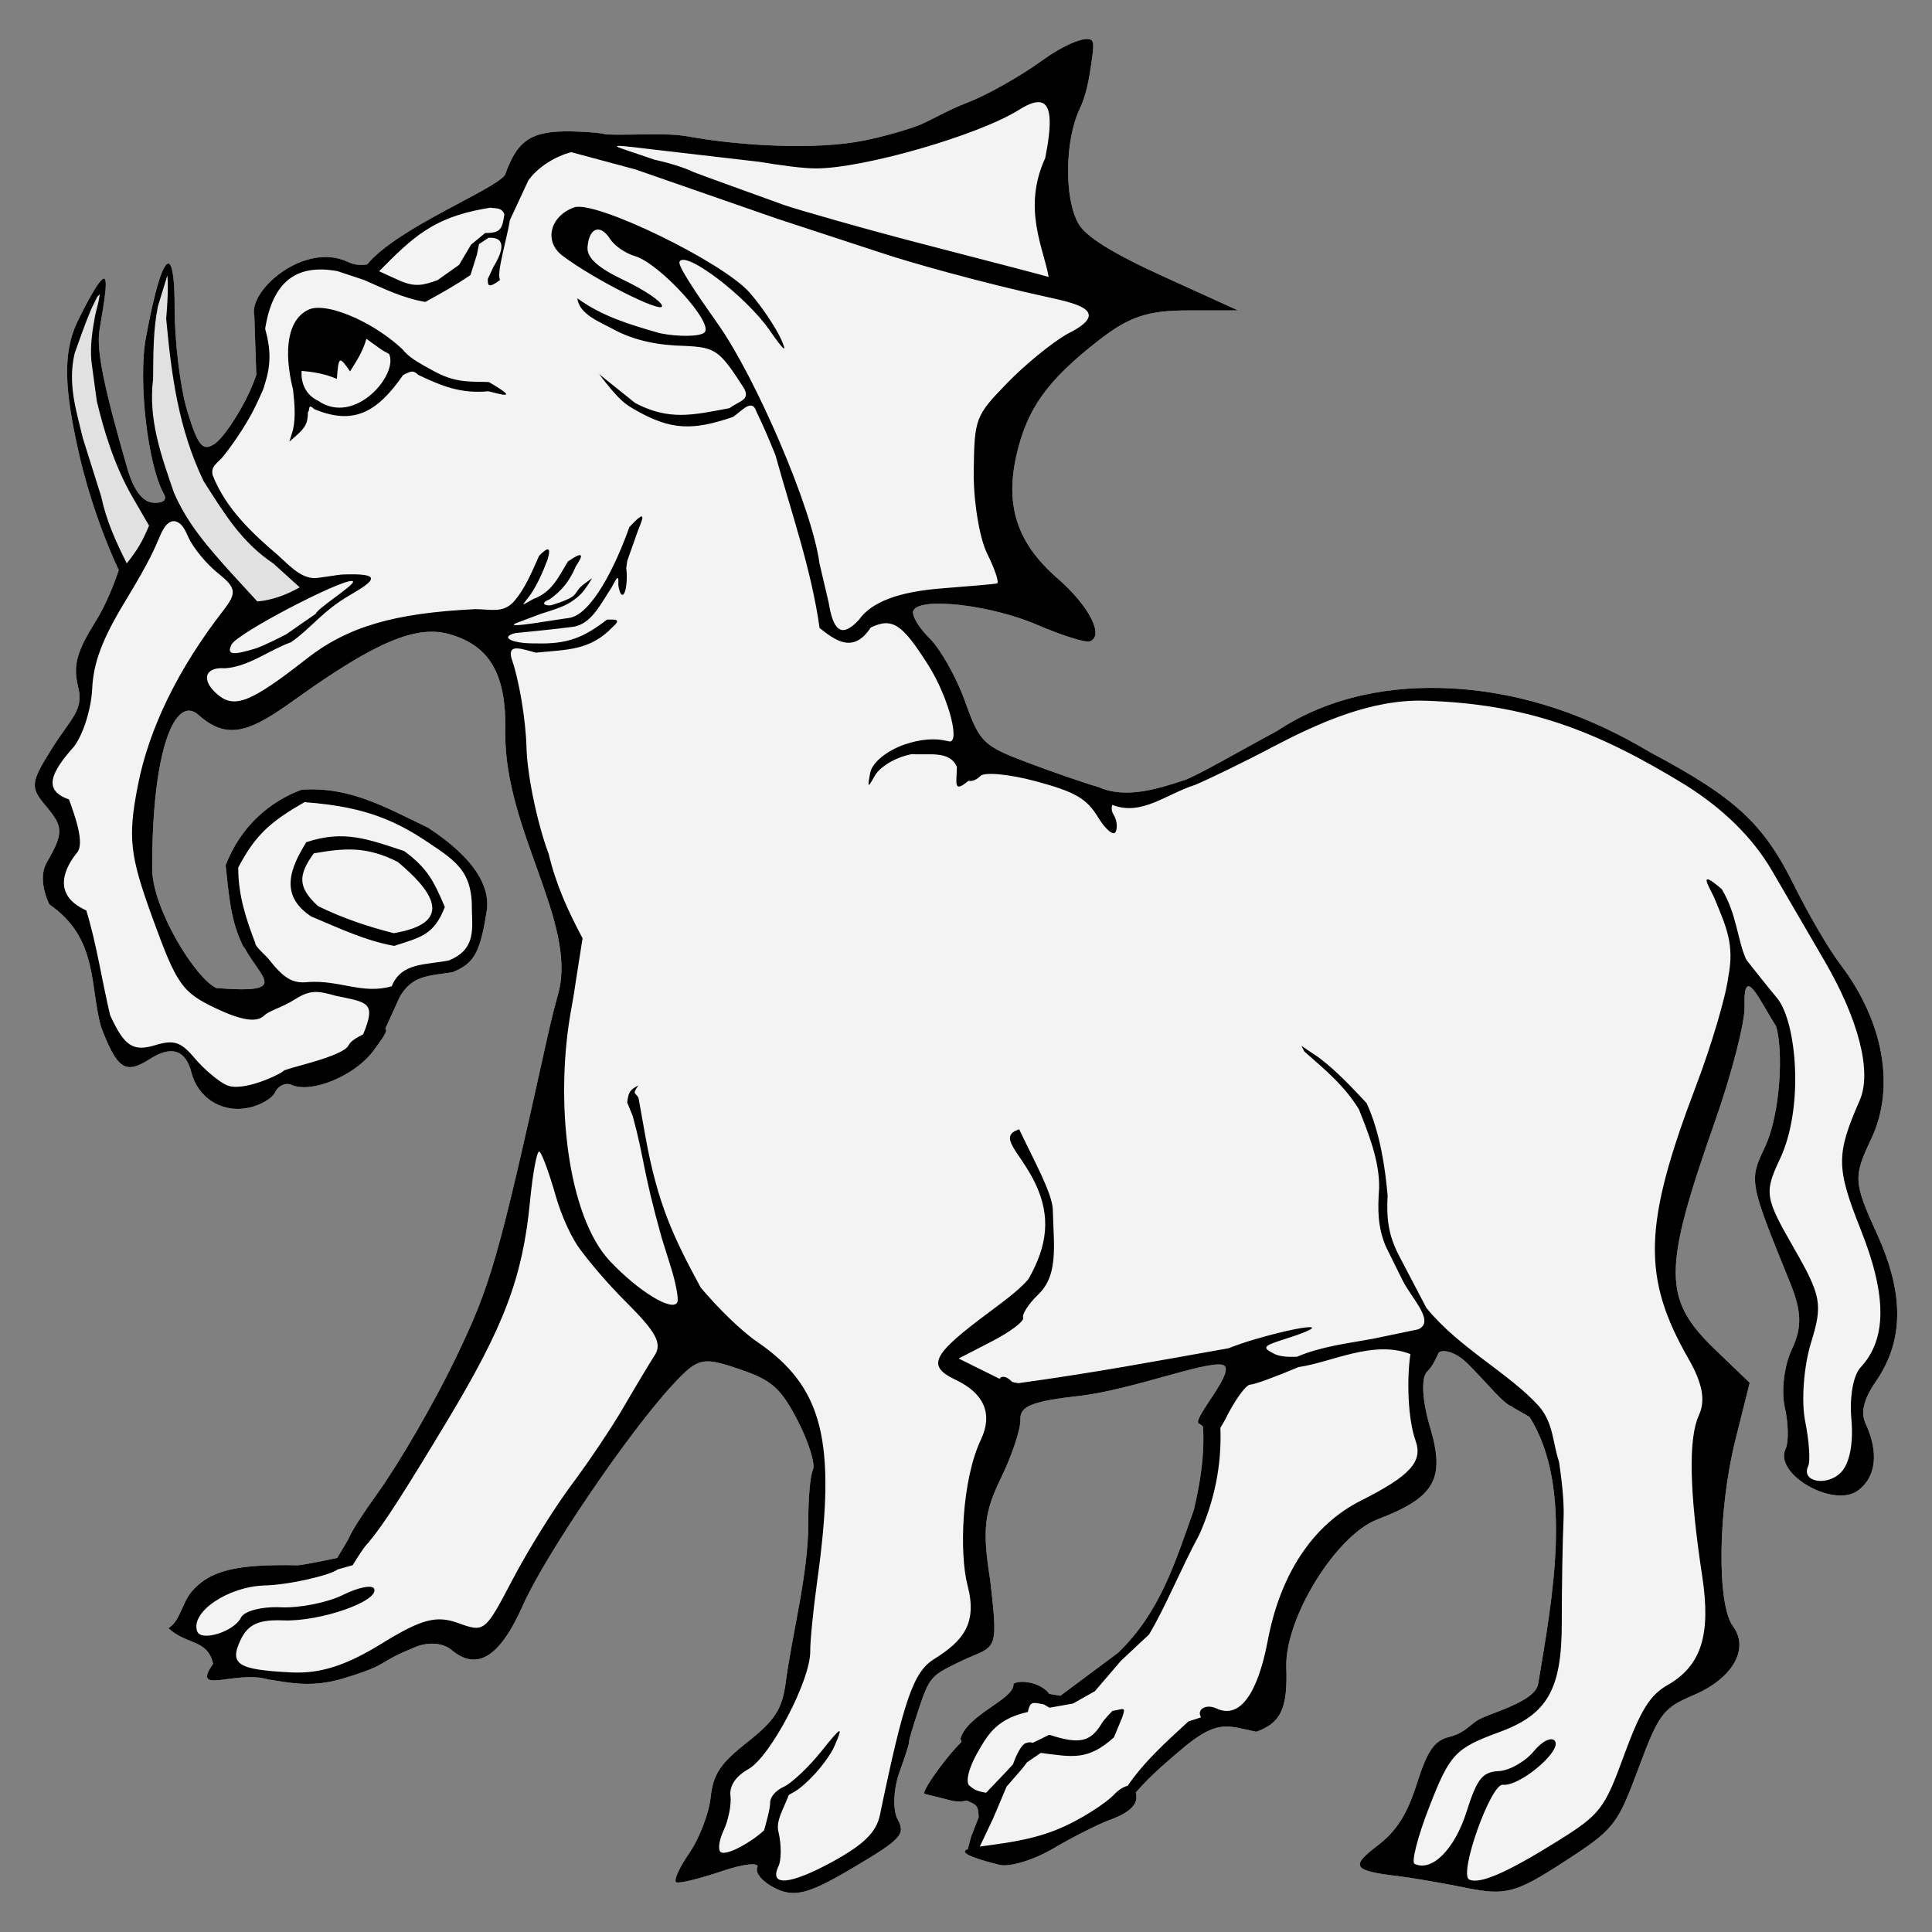 <?xml version="1.0" encoding="UTF-8" standalone="no"?>
<!DOCTYPE svg PUBLIC "-//W3C//DTD SVG 1.1//EN" "http://www.w3.org/Graphics/SVG/1.1/DTD/svg11.dtd">
<svg xmlns:dc="http://purl.org/dc/elements/1.1/" version="1.1" xmlns:xl="http://www.w3.org/1999/xlink" xmlns="http://www.w3.org/2000/svg" viewBox="40.5 67.5 283.5 283.5" width="283.5" height="283.5">
  <rect x="40.5" y="67.5" width="283.5" height="283.5" fill="#808080" stroke="none"/>
  <defs>
    <clipPath id="artboard_clip_path">
      <path d="M 40.5 67.5 L 324 67.5 L 324 340.261 L 307.892 351 L 40.5 351 Z"/>
    </clipPath>
  </defs>
  <g id="Elephant_Passant_(3)" stroke="none" stroke-opacity="1" stroke-dasharray="none" fill="none" fill-opacity="1">
    <title>Elephant Passant (3)</title>
    <g id="Elephant_Passant_(3)_Art" clip-path="url(#artboard_clip_path)">
      <title>Art</title>
      <g id="Group_113">
        <g id="Graphic_117">
          <title>path986</title>
          <path d="M 200.445 73.277 C 201.061 73.474 201.025 74.198 200.664 76.663 C 200.304 79.129 199.908 81.426 198.934 83.477 C 196.736 88.111 196.646 96.617 198.755 100.329 C 199.839 102.237 203.811 104.7 211.257 108.087 L 222.17 113.05 L 214.763 113.052 C 208.924 113.054 206.175 113.976 201.766 117.406 C 194.179 123.307 191.191 127.477 189.644 134.33 C 187.963 141.775 189.785 147.235 195.648 152.336 C 200.317 156.399 202.595 160.835 200.413 161.613 C 199.783 161.837 196.315 160.748 192.706 159.192 C 185.902 156.256 175.491 155.058 174.523 157.098 C 174.218 157.741 175.29 159.571 176.906 161.164 C 178.521 162.757 180.865 166.928 182.113 170.43 C 184.254 176.435 184.774 176.944 191.216 179.376 C 194.974 180.794 199.715 182.433 201.754 183.013 C 205.778 184.815 210.777 183.13 214.278 181.982 C 216.09 181.387 222.374 177.724 227.88 174.769 C 235.783 169.525 245.03 168.079 253.306 168.508 C 264.507 169.087 274.228 172.851 282.651 177.893 C 295.227 184.577 299.286 188.351 303.804 197.496 C 305.856 201.65 308.881 206.819 310.527 208.981 C 316.928 217.392 318.647 227.106 315.07 234.643 C 312.432 240.204 312.482 240.992 315.928 248.561 C 319.943 257.38 319.886 264.238 315.747 270.238 C 313.982 272.795 313.501 274.77 314.248 276.378 C 316.218 280.616 315.809 284.246 313.144 286.216 C 309.565 288.86 300.763 283.802 302.516 280.107 C 302.988 279.112 302.937 276.371 302.401 274.015 C 301.856 271.616 302.309 267.875 303.431 265.51 C 304.947 262.314 304.887 259.939 303.182 255.74 C 297.156 240.902 297.132 240.775 299.463 235.862 C 301.78 230.98 302.212 221.631 301.112 218.06 C 298.805 214.514 296.299 208.633 296.495 215.157 C 296.573 217.444 294.618 225.055 292.149 232.068 C 284.461 253.91 284.467 258.13 292.195 265.554 L 297.25 270.409 L 295.149 278.803 C 292.585 289.046 292.405 302.894 294.793 306.126 C 297.246 309.446 294.762 313.791 289.017 316.239 C 284.514 318.156 283.933 318.929 280.915 327.022 C 277.795 335.389 277.353 335.94 269.878 340.782 C 262.931 345.281 261.399 345.687 255.681 344.528 C 252.155 343.814 247.67 343.039 245.713 342.807 C 239.01 342.014 238.595 341.398 242.678 338.291 C 245.407 336.214 246.995 333.709 248.404 329.254 C 249.914 324.479 250.961 322.935 253.056 322.401 C 255.118 321.875 255.62 321.157 257.116 320.056 C 258.611 318.954 265.756 317.357 266.212 314.588 C 268.25 302.214 271.465 285.77 264.942 275.418 L 262.515 274.026 L 262.366 273.876 C 261.199 273.604 258.913 270.653 255.89 267.628 C 253.789 265.525 251.827 265.532 251.571 266.072 C 251.315 266.612 250.798 267.923 249.931 268.748 C 249.001 269.635 249.176 272.997 250.356 276.96 C 252.607 284.521 251.054 287.235 242.634 290.451 C 236.53 292.781 229.006 304.995 229.252 312.172 C 229.458 318.187 228.458 320.329 224.853 321.615 C 220.71 320.785 219.373 319.809 214.618 323.568 C 212.007 325.786 209.389 327.944 207.157 330.54 C 207.647 332.081 206.488 333.404 203.43 334.522 C 201.68 335.161 197.909 337.064 195.048 338.751 C 192.186 340.439 188.631 341.516 187.149 341.144 C 182.71 340.032 181.275 339.288 182.511 338.844 L 182.982 337.065 L 184.107 334.174 C 184.072 332.473 183.828 332.342 182.369 331.72 C 181.692 331.871 180.902 331.923 179.979 331.684 C 178.322 331.256 176.619 330.832 176.193 330.742 C 175.767 330.652 177.175 328.37 179.32 325.668 C 180.176 324.589 180.91 323.788 181.58 323.112 L 181.442 322.606 C 182.518 318.999 189.419 316.835 189.219 314.585 C 189.956 314.108 191.633 314.227 192.943 314.848 C 193.628 315.173 194.162 315.616 194.482 316.063 L 196.101 316.332 L 204.586 310.014 C 210.752 304.027 212.883 296.917 215.687 289.054 C 216.647 284.954 217.274 281.003 217.033 276.833 C 216.848 276.648 216.642 276.497 216.422 276.394 C 215.272 275.848 222.265 268.347 219.877 267.771 C 217.488 267.195 206.697 271.357 199.226 272.294 C 192.002 273.092 190.14 273.816 190.228 275.798 C 190.29 277.172 189.006 281.044 187.373 284.402 C 184.909 289.474 184.64 291.981 185.774 299.198 C 187.165 310.945 186.599 308.643 180.683 311.659 C 177.281 313.356 176.863 313.628 175.346 318.182 C 174.46 320.841 173.809 323.053 173.9 323.096 C 173.991 323.138 173.349 325.161 172.473 327.589 C 171.598 330.016 171.481 333.107 172.212 334.456 C 173.413 336.675 172.785 337.357 165.658 341.582 C 159.241 345.386 157.14 345.954 154.356 344.632 C 152.475 343.74 151.248 342.35 151.631 341.543 C 152.013 340.736 149.67 340.977 146.422 342.077 C 143.174 343.178 140.164 343.91 139.732 343.705 C 139.301 343.5 140.155 341.582 141.631 339.443 C 143.107 337.304 144.522 333.639 144.774 331.298 C 145.147 327.841 146.16 326.309 150.155 323.154 C 154.111 320.031 155.206 318.391 155.741 314.779 C 156.781 306.847 159.109 298.671 159.114 290.837 C 159.088 287.454 159.392 284.009 159.785 283.18 C 160.179 282.351 159.177 279.116 157.561 275.99 C 155.056 271.145 153.778 270.021 148.907 268.376 C 143.575 266.575 142.929 266.724 139.299 270.61 C 132.859 277.504 120.49 295.697 117.216 303.09 C 113.862 310.665 110.503 312.76 106.758 309.614 C 105.511 308.566 103.371 308.391 101.464 309.18 C 98.421 310.439 98.39 310.563 97.288 311.176 C 96.185 311.79 95.656 312.356 90.874 313.792 C 86.092 315.229 82.912 314.381 79.817 313.935 C 75.123 312.515 68.469 316.353 71.772 311.65 C 70.963 307.998 67.88 308.918 65.206 306.41 C 66.882 305.483 67.227 302.687 68.602 301.076 C 71.273 297.949 75.079 297.002 84.216 297.189 C 85.495 297.078 89.981 296.114 89.981 296.114 L 91.572 293.441 C 92.126 292.126 93.452 290.05 95.985 286.503 C 99.182 282.027 104.264 273.234 107.283 266.966 C 112.555 256.018 113.562 252.503 120.81 219.756 C 121.451 216.861 121.989 214.85 122.492 213.013 C 125.038 202.702 114.613 189.343 114.645 175.196 C 114.877 166.594 112.498 162.31 106.521 160.577 C 101.833 159.218 96.063 161.33 83.794 170.144 C 77.374 174.757 73.984 176.307 69.628 172.408 C 66.234 169.37 62.79 177.407 62.833 194.988 C 62.848 200.794 69.111 211.003 72.234 212.485 C 83.165 213.345 78.8 211.123 76.36 206.549 L 76.299 206.575 C 74.288 202.742 74.088 198.686 73.609 194.47 C 75.792 188.791 80.068 185.103 84.777 183.373 C 91.895 182.918 97.094 185.973 103.319 188.954 C 110.34 193.565 112.298 197.605 111.966 200.87 C 110.969 207.415 110.054 208.875 106.901 210.167 C 103.223 210.716 100.984 210.657 99.169 213.766 L 97.031 218.464 C 97.445 218.683 96.864 219.577 95.303 221.68 C 92.568 225.364 86.23 228.003 83.265 226.691 C 82.411 226.315 81.334 226.801 80.872 227.775 C 80.41 228.749 78.514 229.802 76.658 230.117 C 72.93 230.749 69.521 228.537 68.587 224.875 C 67.74 221.552 65.655 220.875 62.495 222.898 C 58.896 225.202 57.715 224.43 55.339 218.214 C 53.619 212.141 54.97 205.209 47.75 200.215 C 46.739 198.155 46.418 195.705 47.326 194.123 C 49.846 189.735 49.838 188.864 47.244 185.785 C 44.899 183.002 44.963 182.374 48.13 177.323 C 50.854 172.978 52.797 171.723 51.997 168.443 C 51.179 165.093 51.694 163.229 54.675 158.437 C 56.546 155.429 57.93 151.148 57.93 151.148 C 57.93 151.148 54.087 143.357 51.865 133.069 C 50.128 125.031 49.588 119.501 51.823 114.789 C 52.705 112.932 55.138 108.148 55.804 108.385 C 56.483 108.627 55.383 113.929 55.082 116.056 C 54.664 119.013 55.703 124.14 59.156 136.15 C 60.093 139.407 61.393 141.146 62.983 141.268 C 64.405 141.378 65.055 140.865 64.572 140.017 C 62.182 135.83 60.741 123.365 61.913 117.026 C 63.273 109.672 64.49 105.954 65.262 106.183 C 65.313 106.199 65.361 106.229 65.408 106.282 L 65.41 106.279 C 65.865 106.764 66.13 108.874 66.125 112.689 C 66.12 117.667 66.959 124.49 67.992 127.852 C 69.551 132.923 70.221 133.747 71.915 132.681 C 73.038 131.974 74.648 129.56 75.833 127.493 C 76.784 125.832 77.463 124.38 78.112 122.527 L 77.818 113.849 C 76.891 110.116 85.19 102.914 91.564 105.938 C 92.447 106.357 93.382 106.477 94.376 106.297 C 98.832 100.914 113.036 95.375 114.599 93.179 C 116.539 87.731 118.68 86.495 125.636 86.824 C 127.646 86.919 128.778 87.038 129.515 87.235 C 133.954 87.379 138.081 86.914 141.597 87.544 C 148.804 88.855 160.093 89.588 167.359 88.111 C 170.271 87.519 174.003 86.442 175.557 85.786 C 177.11 85.131 179.693 83.607 182.466 82.551 C 185.24 81.496 190.091 78.769 193.249 76.493 C 196.584 74.087 199.419 72.951 200.445 73.279 Z" fill="#f3f3f3"/>
        </g>
        <g id="Graphic_116">
          <title>path1576</title>
          <path d="M 94.445 116.402 C 94.065 118.549 93.005 120.191 91.87 121.992 C 90.343 119.848 90.182 119.564 89.931 123.099 C 88.239 122.374 86.562 122.074 84.758 121.927 L 83.812 120.073 C 83.812 120.073 84.208 114.446 84.452 114.437 C 84.696 114.427 86.608 113.428 86.608 113.428 L 89.554 113.428 L 92.71 114.181 Z" fill="black"/>
        </g>
        <g id="Graphic_115">
          <title>path5984</title>
          <path d="M 65.049 106.977 L 65.059 107.913 L 65.685 108.364 L 65.929 119.539 L 67.68 128.757 L 71.347 138.49 L 77.404 146.541 L 86.073 153.381 L 77.555 157.645 L 73.946 152.047 L 66.948 143.051 L 63.964 135.39 L 62.352 127.439 L 62.235 117.829 L 63.813 110.573 Z M 55.085 109.714 L 55.144 110.674 L 55.533 112.103 L 54.284 118.279 L 54.727 122.475 L 56.878 131.346 L 59.586 138.835 L 62.293 142.868 L 63.81 143.513 L 59.511 151.774 L 56.971 147.698 L 53.144 135.804 L 51.264 127.702 L 50.696 122.846 L 51.341 117.33 Z" fill="#e1e1e1"/>
        </g>
        <g id="Graphic_114">
          <title>path910</title>
          <path d="M 200.445 73.277 C 201.061 73.474 201.025 74.198 200.664 76.663 C 200.304 79.129 199.908 81.426 198.934 83.477 C 196.736 88.111 196.646 96.617 198.755 100.329 C 199.839 102.237 203.811 104.7 211.257 108.087 L 222.17 113.05 L 214.763 113.052 C 208.924 113.054 206.175 113.976 201.766 117.406 C 194.179 123.307 191.191 127.477 189.644 134.33 C 187.963 141.775 189.785 147.235 195.648 152.336 C 200.317 156.399 202.595 160.835 200.413 161.613 C 199.783 161.837 196.315 160.748 192.706 159.192 C 185.902 156.256 175.491 155.058 174.523 157.098 C 174.218 157.741 175.29 159.571 176.906 161.164 C 178.521 162.757 180.865 166.928 182.113 170.43 C 184.254 176.435 184.774 176.944 191.216 179.376 C 194.974 180.794 199.715 182.433 201.754 183.013 C 205.778 184.815 210.777 183.13 214.278 181.982 C 216.09 181.387 222.374 177.724 227.88 174.769 C 235.783 169.525 245.03 168.079 253.306 168.508 C 264.507 169.087 274.228 172.851 282.651 177.893 C 295.227 184.577 299.286 188.351 303.804 197.496 C 305.856 201.65 308.881 206.819 310.527 208.981 C 316.928 217.392 318.647 227.106 315.07 234.643 C 312.432 240.204 312.482 240.992 315.928 248.561 C 319.943 257.38 319.886 264.238 315.747 270.238 C 313.982 272.795 313.501 274.77 314.248 276.378 C 316.218 280.616 315.809 284.246 313.144 286.216 C 309.565 288.86 300.763 283.802 302.516 280.107 C 302.988 279.112 302.937 276.371 302.401 274.015 C 301.856 271.616 302.309 267.875 303.431 265.51 C 304.947 262.314 304.887 259.939 303.182 255.74 C 297.156 240.902 297.132 240.775 299.463 235.862 C 301.78 230.98 302.212 221.631 301.112 218.06 C 298.805 214.514 296.299 208.633 296.495 215.157 C 296.573 217.444 294.618 225.055 292.149 232.068 C 284.461 253.91 284.467 258.13 292.195 265.554 L 297.25 270.409 L 295.149 278.803 C 292.585 289.046 292.405 302.894 294.793 306.126 C 297.246 309.446 294.762 313.791 289.017 316.239 C 284.514 318.156 283.933 318.929 280.915 327.022 C 277.795 335.389 277.353 335.94 269.878 340.782 C 262.931 345.281 261.399 345.687 255.681 344.528 C 252.155 343.814 247.67 343.039 245.713 342.807 C 239.01 342.014 238.595 341.398 242.678 338.291 C 245.407 336.214 246.995 333.709 248.404 329.254 C 249.914 324.479 250.961 322.935 253.056 322.401 C 255.118 321.875 255.62 321.157 257.116 320.056 C 258.611 318.954 265.756 317.357 266.212 314.588 C 268.25 302.214 271.465 285.77 264.942 275.418 L 262.515 274.026 L 262.366 273.876 C 261.199 273.604 258.913 270.653 255.89 267.628 C 253.789 265.525 251.827 265.532 251.571 266.072 C 251.315 266.612 250.798 267.923 249.931 268.748 C 249.001 269.635 249.176 272.997 250.356 276.96 C 252.607 284.521 251.054 287.235 242.634 290.451 C 236.53 292.781 229.006 304.995 229.252 312.172 C 229.458 318.187 228.458 320.329 224.853 321.615 C 220.71 320.785 219.373 319.809 214.618 323.568 C 212.007 325.786 209.389 327.944 207.157 330.54 C 207.647 332.081 206.488 333.404 203.43 334.522 C 201.68 335.161 197.909 337.064 195.048 338.751 C 192.186 340.439 188.631 341.516 187.149 341.144 C 182.71 340.032 181.275 339.288 182.511 338.844 L 182.982 337.065 L 184.107 334.174 C 184.072 332.473 183.828 332.342 182.369 331.72 C 181.692 331.871 180.902 331.923 179.979 331.684 C 178.322 331.256 176.619 330.832 176.193 330.742 C 175.767 330.652 177.175 328.37 179.32 325.668 C 180.176 324.589 180.91 323.788 181.58 323.112 L 181.442 322.606 C 182.518 318.999 189.419 316.835 189.219 314.585 C 189.956 314.108 191.633 314.227 192.943 314.848 C 193.628 315.173 194.162 315.616 194.482 316.063 L 196.101 316.332 L 204.586 310.014 C 210.752 304.027 212.883 296.917 215.687 289.054 C 216.647 284.954 217.274 281.003 217.033 276.833 C 216.848 276.648 216.642 276.497 216.422 276.394 C 215.272 275.848 222.265 268.347 219.877 267.771 C 217.488 267.195 206.697 271.357 199.226 272.294 C 192.002 273.092 190.14 273.816 190.228 275.798 C 190.29 277.172 189.006 281.044 187.373 284.402 C 184.909 289.474 184.64 291.981 185.774 299.198 C 187.165 310.945 186.599 308.643 180.683 311.659 C 177.281 313.356 176.863 313.628 175.346 318.182 C 174.46 320.841 173.809 323.053 173.9 323.096 C 173.991 323.138 173.349 325.161 172.473 327.589 C 171.598 330.016 171.481 333.107 172.212 334.456 C 173.413 336.675 172.785 337.357 165.658 341.582 C 159.241 345.386 157.14 345.954 154.356 344.632 C 152.475 343.74 151.248 342.35 151.631 341.543 C 152.013 340.736 149.67 340.977 146.422 342.077 C 143.174 343.178 140.164 343.91 139.732 343.705 C 139.301 343.5 140.155 341.582 141.631 339.443 C 143.107 337.304 144.522 333.639 144.774 331.298 C 145.147 327.841 146.16 326.309 150.155 323.154 C 154.111 320.031 155.206 318.391 155.741 314.779 C 156.781 306.847 159.109 298.671 159.114 290.837 C 159.088 287.454 159.392 284.009 159.785 283.18 C 160.179 282.351 159.177 279.116 157.561 275.99 C 155.056 271.145 153.778 270.021 148.907 268.376 C 143.575 266.575 142.929 266.724 139.299 270.61 C 132.859 277.504 120.49 295.697 117.216 303.09 C 113.862 310.665 110.503 312.76 106.758 309.614 C 105.511 308.566 103.371 308.391 101.464 309.18 C 98.421 310.439 98.39 310.563 97.288 311.176 C 96.185 311.79 95.656 312.356 90.874 313.792 C 86.092 315.229 82.912 314.381 79.817 313.935 C 75.123 312.515 68.469 316.353 71.772 311.65 C 70.963 307.998 67.88 308.918 65.206 306.41 C 66.882 305.483 67.227 302.687 68.602 301.076 C 71.273 297.949 75.079 297.002 84.216 297.189 C 85.495 297.078 89.981 296.114 89.981 296.114 L 91.572 293.441 C 92.126 292.126 93.452 290.05 95.985 286.503 C 99.182 282.027 104.264 273.234 107.283 266.966 C 112.555 256.018 113.562 252.503 120.81 219.756 C 121.451 216.861 121.989 214.85 122.492 213.013 C 125.038 202.702 114.613 189.343 114.645 175.196 C 114.877 166.594 112.498 162.31 106.521 160.577 C 101.833 159.218 96.063 161.33 83.794 170.144 C 77.374 174.757 73.984 176.307 69.628 172.408 C 66.234 169.37 62.79 177.407 62.833 194.988 C 62.848 200.794 69.111 211.003 72.234 212.485 C 83.165 213.345 78.8 211.123 76.36 206.549 L 76.299 206.575 C 74.288 202.742 74.088 198.686 73.609 194.47 C 75.792 188.791 80.068 185.103 84.777 183.373 C 91.895 182.918 97.094 185.973 103.319 188.954 C 110.34 193.565 112.298 197.605 111.966 200.87 C 110.969 207.415 110.054 208.875 106.901 210.167 C 103.223 210.716 100.984 210.657 99.169 213.766 L 97.031 218.464 C 97.445 218.683 96.864 219.577 95.303 221.68 C 92.568 225.364 86.23 228.003 83.265 226.691 C 82.411 226.315 81.334 226.801 80.872 227.775 C 80.41 228.749 78.514 229.802 76.658 230.117 C 72.93 230.749 69.521 228.537 68.587 224.875 C 67.74 221.552 65.655 220.875 62.495 222.898 C 58.896 225.202 57.715 224.43 55.339 218.214 C 53.619 212.141 54.97 205.209 47.75 200.215 C 46.739 198.155 46.418 195.705 47.326 194.123 C 49.846 189.735 49.838 188.864 47.244 185.785 C 44.899 183.002 44.963 182.374 48.13 177.323 C 50.854 172.978 52.797 171.723 51.997 168.443 C 51.179 165.093 51.694 163.229 54.675 158.437 C 56.546 155.429 57.93 151.148 57.93 151.148 C 57.93 151.148 54.087 143.357 51.865 133.069 C 50.128 125.031 49.588 119.501 51.823 114.789 C 52.705 112.932 55.138 108.148 55.804 108.385 C 56.483 108.627 55.383 113.929 55.082 116.056 C 54.664 119.013 55.703 124.14 59.156 136.15 C 60.093 139.407 61.393 141.146 62.983 141.268 C 64.405 141.378 65.055 140.865 64.572 140.017 C 62.182 135.83 60.741 123.365 61.913 117.026 C 63.273 109.672 64.49 105.954 65.262 106.183 C 65.313 106.199 65.361 106.229 65.408 106.282 L 65.41 106.279 C 65.865 106.764 66.13 108.874 66.125 112.689 C 66.12 117.667 66.959 124.49 67.992 127.852 C 69.551 132.923 70.221 133.747 71.915 132.681 C 73.038 131.974 74.648 129.56 75.833 127.493 C 76.784 125.832 77.463 124.38 78.112 122.527 L 77.818 113.849 C 76.891 110.116 85.19 102.914 91.564 105.938 C 92.447 106.357 93.382 106.477 94.376 106.297 C 98.832 100.914 113.036 95.375 114.599 93.179 C 116.539 87.731 118.68 86.495 125.636 86.824 C 127.646 86.919 128.778 87.038 129.515 87.235 C 133.954 87.379 138.081 86.914 141.597 87.544 C 148.804 88.855 160.093 89.588 167.359 88.111 C 170.271 87.519 174.003 86.442 175.557 85.786 C 177.11 85.131 179.693 83.607 182.466 82.551 C 185.24 81.496 190.091 78.769 193.249 76.493 C 196.584 74.087 199.419 72.951 200.445 73.279 Z M 193.524 82.63 C 192.78 82.262 191.615 82.61 190 83.629 C 184.104 87.345 167.139 92.233 160.224 92.212 C 158.282 92.208 155.192 91.785 151.904 91.243 L 136.23 89.422 C 127.963 88.403 130.691 88.883 136.557 90.942 C 138.484 91.343 140.921 92.082 142.259 92.746 C 142.582 92.899 155.573 97.59 155.573 97.59 C 157.661 98.3 167.176 101.051 176.717 103.516 C 186.258 105.981 194.203 108.06 194.373 108.136 C 193.72 104.107 190.459 98.126 193.872 90.7 C 194.837 85.852 194.765 83.243 193.524 82.63 Z M 198.861 112.387 C 197.731 111.881 196.095 111.513 194.631 111.188 C 184.093 108.893 173.549 105.857 169.937 104.64 L 154.586 99.608 L 133.749 92.363 L 124.325 89.829 C 122.004 90.418 119.322 92.071 118.016 94.006 L 115.326 99.787 C 114.847 102.718 113.281 107.762 113.894 108.571 C 111.897 110.074 112.127 109.111 112.066 108.469 L 112.914 106.635 C 114.314 104.392 114.853 102.221 112.182 102.392 L 110.786 103.324 L 110.485 104.848 L 109.539 107.857 C 107.412 109.318 105.172 110.571 102.911 111.804 C 99.709 111.274 96.855 109.871 93.912 108.579 L 90.003 107.285 C 84.092 106.208 80.524 108.71 79.409 115.743 C 80.256 118.81 80.279 121.079 79.32 123.968 C 79.294 124.26 79.085 124.766 78.107 126.859 C 77.128 128.952 75.318 131.854 73.33 134.376 C 72.486 135.448 71.388 135.83 71.704 137.23 C 73.641 142.168 77.608 145.83 81.256 148.945 C 82.624 150.14 84.445 152.267 86.554 152.33 C 87.339 152.351 89.937 151.83 90.83 151.8 C 96.428 151.608 95.854 152.519 91.852 154.824 C 87.85 157.129 86.162 159.679 83.2 161.743 C 79.973 162.889 76.946 165.37 73.48 165.562 C 70.505 165.334 69.962 167.34 72.436 169.42 C 74.939 171.523 77.325 170.562 85.489 164.168 C 91.507 159.456 98.333 157.451 110.294 156.884 C 112.669 156.926 114.261 157.445 115.812 155.877 C 117.557 153.903 118.477 151.567 119.599 149.071 C 120.766 147.872 121.463 147.539 120.843 149.629 C 120.131 151.482 119.396 153.199 118.336 154.759 C 117.164 156.372 116.614 156.61 118.761 155.398 C 121.519 154.356 122.377 152.296 123.839 149.885 C 126.305 148.202 126.045 149.034 125.001 150.592 C 124.018 152.944 122.77 154.291 121.152 155.443 C 119.744 155.983 120.404 156.419 121.317 156.32 C 121.317 156.32 123.617 155.693 124.557 155.004 C 125.034 154.654 125.26 154.047 125.687 153.638 C 126.201 153.145 127.389 152.344 127.389 152.344 C 127.389 152.344 126.436 153.943 125.794 154.605 C 125.203 155.215 124.504 155.731 123.758 156.137 C 122.564 156.788 119.929 157.546 119.929 157.546 L 116.181 158.961 C 114.252 159.838 122.377 158.367 123.926 158.189 C 127.313 157.801 130.908 150.345 132.856 144.844 C 135.563 141.922 134.779 143.708 134.134 145.306 L 132.557 149.75 C 132.557 149.75 132.421 150.564 132.394 150.859 C 132.568 152.182 132.45 153.816 132.13 154.491 C 131.809 155.166 131.404 154.635 131.23 153.313 C 131.34 151.318 130.802 152.761 130.217 153.745 C 128.708 155.995 127.27 159.168 124.508 159.487 C 121.734 159.847 118.805 160.125 116.091 160.404 C 113.76 160.985 115.641 161.973 119.156 161.908 C 123.744 162.054 126.156 161.06 129.576 158.419 C 130.503 158.44 131.889 158.22 130.405 159.499 C 127.085 162.992 123.716 162.806 119.145 163.268 C 117.155 162.781 114.957 161.823 115.549 164.089 C 116.656 167.195 117.65 173.077 117.756 177.163 C 117.862 181.248 119.328 188.296 121.014 192.821 C 122.091 197.296 123.784 201.047 125.984 205.18 L 124.958 211.723 C 124.831 212.642 124.679 213.675 124.383 215.249 C 121.783 229.07 123.829 246.018 130.02 252.575 C 134.205 257.008 139.198 260.05 139.891 258.589 C 140.111 258.126 139.685 255.817 138.946 253.455 L 137.602 249.16 C 134.751 238.975 135.128 237.804 133.339 231.24 L 132.539 229.295 C 132.706 227.774 132.905 227.426 134.175 226.781 C 133.202 228.135 133.759 227.766 134.2 228.623 L 135.169 234.049 C 136.98 244.198 139.344 249.084 143.321 256.436 C 145.875 259.479 149.318 262.836 151.558 264.366 C 161.275 271.003 163.279 278.92 160.428 299.419 C 159.835 303.684 159.37 308.357 159.393 309.804 C 159.462 313.997 153.569 325.249 150.344 327.082 C 148.433 328.168 147.508 329.547 147.69 331.041 C 147.844 332.303 147.39 334.581 146.679 336.104 C 145.973 337.628 145.806 339.071 146.319 339.314 C 147.284 339.772 150.781 337.8 152.615 336.085 C 152.983 334.804 153.509 332.906 153.51 332.033 C 153.513 331.16 154.32 330.244 155.511 329.692 C 156.701 329.138 159.21 326.763 161.086 324.412 C 162.54 322.59 163.336 321.65 163.609 321.538 C 163.645 321.522 163.67 321.522 163.687 321.534 C 163.814 321.615 163.552 322.325 162.99 323.627 C 162.161 325.548 159.818 328.389 157.782 329.939 C 157.206 330.378 156.751 330.59 156.24 330.895 C 155.587 332.758 154.222 334.733 154.77 336.473 C 155.17 338.268 155.154 340.458 154.739 341.341 C 153.306 344.362 156.416 344.104 162.662 340.685 C 167.257 338.17 169.093 336.362 169.617 333.841 C 173.131 316.905 174.534 312.852 177.541 310.972 C 181.818 308.296 183.955 305.765 182.476 300.125 C 181.253 295.459 181.6 284.731 184.448 278.728 C 186.209 275.015 184.928 271.967 180.777 269.997 C 176.384 267.913 177.188 266.32 185.879 259.881 C 188.794 257.722 190.369 256.44 191.412 255.192 C 194.205 250.29 194.725 246.049 192.448 241.218 C 190.257 236.571 186.748 234.281 190.061 233.214 C 192.086 237.561 194.923 242.556 194.99 245.028 C 195.057 247.5 195.12 248.194 195.151 249.39 C 195.258 253.566 194.627 255.741 192.799 257.508 C 191.425 258.837 190.451 260.344 190.634 260.858 C 190.818 261.372 188.763 262.929 186.069 264.319 L 181.168 266.846 L 187.182 269.828 C 187.467 269.316 188.242 269.474 188.942 270.208 C 189.066 270.339 189.525 270.398 189.935 270.467 C 201.362 268.897 210.297 267.199 220.763 265.343 C 221.942 264.89 223.227 264.437 224.663 264.02 C 229.423 262.639 232.643 262.063 232.998 262.298 C 233.023 262.313 233.033 262.334 233.028 262.356 C 233.003 262.575 231.775 263.125 228.989 264.009 C 225.768 265.03 225.635 265.235 227.571 266.204 C 228.234 266.535 229.453 266.649 230.804 266.593 C 234.343 265.082 238.163 264.647 241.92 263.957 L 248.596 262.569 C 251.185 261.459 247.614 258.011 246.304 255.361 L 243.857 250.411 C 242.623 247.491 242.659 244.912 242.871 241.859 C 242.959 237.773 241.208 233.607 239.919 230.308 C 237.836 226.858 234.888 224.415 231.903 221.799 L 231.464 220.963 L 234.046 222.698 C 236.637 224.67 238.832 227.016 241.045 229.383 C 243.01 233.702 243.758 238.822 244.118 242.932 C 243.934 246.315 244.23 248.677 245.717 251.613 L 249.798 259.406 C 254.559 265.289 261.95 269.006 266.306 273.828 C 268.464 276.33 268.319 279.156 269.274 282.011 C 269.451 283.273 270.069 287.36 269.94 290.246 C 269.788 293.627 269.668 300.512 269.676 305.548 C 269.687 315.373 267.591 319.07 260.547 321.653 C 254.026 324.043 253.25 324.871 250.22 332.665 C 248.531 337.009 247.567 340.761 248.078 341.004 C 250.622 342.211 253.953 338.871 255.698 333.362 C 257.235 328.512 258.029 327.507 260.413 327.392 C 261.989 327.316 264.306 326.007 265.563 324.482 C 266.819 322.956 268.225 322.289 268.686 323.002 C 269.653 324.496 263.443 329.685 261.04 329.392 C 259.255 329.175 254.501 342.548 256.094 343.304 C 257.629 344.033 261.592 342.314 268.949 337.73 C 275.323 333.757 275.909 333.007 278.81 325.075 C 281.221 318.484 282.611 316.234 285.18 314.774 C 290.141 311.955 291.595 307.396 290.281 298.784 C 288.395 286.425 288.231 278.565 289.788 275.188 C 290.793 273.01 290.332 270.488 288.274 266.897 C 281.413 254.925 281.625 247.218 289.374 226.841 C 291.638 220.889 293.771 213.671 294.114 210.802 C 295.02 206.141 293.866 203.607 292.028 199.193 C 291.377 197.75 289.41 194.734 293.151 197.976 C 295.38 201.677 295.444 205.492 296.744 208.32 C 296.744 208.32 299.436 211.761 301.264 213.957 C 304.133 217.404 305.262 229.971 301.704 237.528 C 299.361 242.503 299.471 243.211 303.695 250.573 C 307.77 257.674 307.993 258.9 306.24 264.555 C 305.183 267.964 304.799 273.134 305.386 276.043 C 305.972 278.953 306.172 281.922 305.83 282.641 C 304.719 284.983 308.67 285.676 310.702 283.497 C 311.925 282.185 312.485 279.237 312.171 275.761 C 311.876 272.493 312.439 269.314 313.519 268.155 C 317.378 264.016 317.396 257.634 313.574 248.015 C 309.92 238.82 309.903 236.948 313.393 228.958 C 315.204 224.813 313.277 217.18 308.225 208.492 C 306.094 204.827 302.634 198.884 300.536 195.286 C 297.557 190.178 293.145 186.057 287.918 182.751 C 274.658 174.612 264.475 170.786 249.571 170.321 C 241.712 170.076 233.918 173.614 227.28 177.089 C 223.172 179.273 217.692 181.913 215.891 182.664 C 211.637 184.001 208.013 187.303 203.713 185.606 C 203.569 186.052 203.604 186.57 203.894 187.019 C 204.379 187.768 204.522 188.912 204.214 189.563 C 203.905 190.213 202.734 189.239 201.61 187.397 C 199.945 184.668 198.262 183.695 192.505 182.143 C 188.62 181.097 184.951 180.749 184.353 181.372 C 183.803 181.946 183.068 182.211 182.608 182.074 C 180.288 184.034 180.911 182.262 180.91 180.029 C 179.874 177.581 176.747 178.34 174.313 178.158 C 171.666 178.655 169.517 180.172 168.879 181.315 C 167.825 183.202 167.762 183.162 168.201 180.882 C 168.497 179.341 170.759 177.605 173.201 176.759 C 175.643 175.913 177.792 175.809 179.464 176.229 C 179.485 176.234 179.48 176.203 179.505 176.213 C 181.627 177.22 179.811 169.986 176.714 165.097 C 172.877 159.04 171.457 158.067 168.269 159.584 C 165.692 163.509 163.042 161.434 160.764 159.657 C 159.56 151.022 156.601 142.668 154.284 134.271 C 153.352 131.957 152.388 129.718 151.495 127.899 C 150.847 125.875 149.357 127.815 148.053 128.684 C 142.179 130.693 138.991 130.632 133.879 127.741 C 132.271 126.832 131.467 126.396 128.407 122.392 L 133.711 126.641 C 138.716 129.277 142.237 128.385 147.534 127.396 C 149.051 126.288 150.616 126.216 149.668 124.463 C 146.072 118.866 145.517 118.473 140.942 118.256 C 137.285 118.18 133.69 117.545 130.523 115.828 C 128.458 114.71 125.492 113.611 125.218 111.271 C 128.929 113.97 132.988 115.139 137.309 116.392 C 140.02 116.941 143.279 116.918 143.898 116.263 C 145.237 114.848 137.233 106.103 133.66 105.077 C 132.291 104.684 130.66 103.56 130.036 102.582 C 128.582 100.302 126.936 100.886 126.715 103.76 C 126.596 105.315 128.216 106.791 132.03 108.6 C 135.047 110.032 137.576 111.739 137.65 112.394 C 137.788 113.619 127.405 108.368 122.987 104.979 C 120.283 102.904 121.214 99.195 124.754 97.933 C 126.29 97.385 131.741 99.386 137.301 102.087 C 142.862 104.788 148.532 108.19 150.503 110.441 C 152.228 112.411 154.299 115.481 155.106 117.263 C 156.098 119.451 155.548 119.022 153.414 115.937 C 149.971 110.964 141.026 104.166 140.213 105.905 C 139.931 106.497 142.634 110.506 145.862 115.07 C 151.368 122.853 159.686 142.09 160.75 150.172 L 162.1 155.932 C 162.741 159.928 163.921 161.278 166.533 158.455 C 168.378 155.833 172.352 154.329 178.736 153.836 C 182.796 153.523 186.422 153.202 186.792 153.123 C 187.162 153.045 186.52 151.083 185.367 148.764 C 184.215 146.445 183.322 140.974 183.383 136.606 C 183.491 128.867 183.616 128.54 188.282 123.72 C 190.915 121 194.905 117.747 197.146 116.49 C 201.224 114.455 200.75 113.23 198.867 112.387 Z M 114.1 98.345 C 113.581 97.942 112.824 98.098 112.487 97.969 C 112.151 98.022 111.823 98.079 111.504 98.137 C 104.006 99.5 101.105 102.281 96.129 107.303 L 99.201 108.705 C 101.432 109.648 102.589 109.376 104.726 108.597 L 107.869 106.36 L 109.619 103.407 L 111.693 101.69 C 113.992 101.711 114.192 101.061 114.512 98.965 C 114.417 98.675 114.272 98.478 114.1 98.344 Z M 92.71 114.182 C 93.118 114.371 93.529 114.575 93.941 114.792 C 95.919 115.837 97.905 117.203 99.544 118.74 C 100.415 119.821 101.466 120.527 104.542 122.156 C 107.619 123.785 110.042 123.451 112.225 123.559 C 116.888 126.265 114.08 125.377 112.158 124.916 C 108.156 125.294 105.388 124.178 101.908 122.527 C 101.018 121.686 100.686 122.058 99.653 122.532 C 95.826 128.031 92.413 129.923 86.633 127.547 C 85.582 126.558 86.038 127.765 85.688 127.944 C 85.672 129.733 85.21 130.299 83.972 131.424 L 82.962 132.304 L 83.492 130.586 C 83.918 128.592 83.714 126.691 83.502 124.697 C 82.013 118.695 82.796 114.325 85.78 112.938 C 87.171 112.291 89.851 112.86 92.708 114.18 Z M 90.497 114.978 C 83.626 111.79 84.57 119.15 84.758 121.927 C 84.634 123.787 85.404 125.466 87.179 126.308 C 92.59 130.054 99.024 122.421 97.589 119.421 C 97.333 119.281 97.177 119.224 96.894 119.061 C 95.655 118.349 92.529 115.682 90.497 114.979 Z M 65.057 107.912 L 63.679 112.413 C 62.957 115.953 63.001 119.515 62.965 123.105 C 62.231 129.025 64.137 134.31 66.017 139.773 C 67.984 144.358 71.066 147.831 74.337 151.482 L 78.257 155.754 C 80.428 155.594 82.639 154.737 84.483 153.686 L 80.604 150.181 C 75.902 147.05 73.343 142.733 70.374 138.095 C 66.669 130.357 65.666 122.626 64.886 114.262 C 65.062 112.225 65.222 109.742 65.057 107.912 Z M 55.144 110.673 L 54.764 111.054 L 53.888 112.851 C 52.992 114.977 52.229 117.151 51.459 119.325 C 50.419 123.745 51.619 127.51 52.657 131.796 L 55.354 140.378 C 56.091 143.885 57.513 147.006 59.103 150.171 C 60.678 148.181 61.366 147.024 62.373 144.634 L 59.999 140.538 C 57.135 135.596 55.658 130.276 54.712 126.401 L 53.913 120.53 C 53.708 118.204 54.047 116.007 54.47 113.741 L 54.959 111.745 Z M 92.173 152.753 C 90.566 152.494 75.254 160.431 74.463 162.097 C 73.749 163.602 74.584 163.715 78.198 162.601 C 79.674 162.009 81.091 161.305 82.502 160.578 L 86.842 157.556 C 86.975 156.88 92.143 153.575 92.304 152.918 C 92.324 152.823 92.278 152.77 92.173 152.753 Z M 66.543 144.114 C 65.89 143.806 64.992 143.868 64.077 145.929 C 63.162 147.99 62.739 149.353 58.843 155.777 C 55.512 161.271 54.209 164.726 54.028 168.554 C 53.889 171.505 52.734 175.209 51.388 177.014 C 47.893 180.927 46.799 183.481 50.628 184.808 C 51.526 187.329 52.949 191.23 51.814 192.609 C 50.223 194.54 47.83 198.721 53.164 201.096 C 54.721 206.202 55.417 211.254 56.659 216.466 C 58.722 220.99 60.014 221.846 63.204 220.886 C 66.025 220.036 67.026 220.358 69.053 222.763 C 70.397 224.358 72.489 226.134 73.702 226.71 C 76.106 227.85 81.8 225.05 82.088 224.65 C 82.376 224.251 90.848 222.588 91.665 220.867 C 91.925 220.319 92.797 219.756 93.785 219.287 C 95.782 214.491 94.4 214.607 89.732 213.613 C 87.129 212.862 85.999 212.746 83.842 214.105 C 81.685 215.464 80.097 215.726 79.228 216.554 C 78.153 217.579 75.913 217.235 72.207 215.477 C 67.215 213.108 66.445 212.014 62.89 202.232 C 59.532 192.993 59.241 190.398 60.721 182.796 C 62.355 174.397 66.624 165.654 73.278 157.067 C 75.281 154.481 75.177 153.771 72.471 151.597 C 70.761 150.223 68.812 147.849 68.141 146.32 C 67.606 145.099 67.197 144.422 66.543 144.114 Z M 98.262 188.212 C 94.133 186.315 90.031 185.58 85.185 185.204 C 80.314 187.999 77.99 189.949 75.459 194.802 C 75.449 198.822 76.568 202.254 77.973 205.923 C 77.866 206.309 79.519 207.731 79.875 208.181 C 82.171 211.108 83.471 211.867 85.745 211.603 C 90.383 211.296 93.694 213.458 97.982 212.223 C 99.406 208.693 102.984 209.121 106.38 208.432 C 110.15 206.894 109.85 204.147 109.745 201.117 C 109.857 195.062 107.141 193.673 102.429 190.527 C 101.019 189.606 99.638 188.845 98.262 188.212 Z M 99.797 192.381 C 103.269 194.901 104.193 196.905 105.775 200.589 C 104.186 204.695 102.283 205.021 98.338 206.301 C 94.055 205.524 90.163 203.65 86.177 201.984 C 81.335 198.827 83.213 194.705 85.444 191.086 C 90.944 189.243 94.544 190.643 99.797 192.381 Z M 98.845 193.961 C 94.353 191.708 91.233 191.901 86.546 192.719 C 84.141 196.027 84.274 197.786 87.158 200.453 C 90.745 202.223 94.432 203.457 98.282 204.434 C 107.642 202.866 103.6 197.921 98.845 193.961 Z M 247.46 266.196 C 242.007 264.073 235.915 267.415 231.051 268.102 C 227.676 269.528 224.533 270.685 223.955 270.679 C 223.338 270.674 221.699 272.948 220.312 275.734 C 220.021 276.319 219.834 276.552 219.578 277.009 C 219.796 282.479 218.693 287.774 216.459 292.745 C 213.85 297.528 211.627 303.116 209.115 307.337 L 204.985 311.204 L 201.165 315.661 L 197.962 317.475 L 194.5 318.09 L 193.692 317.61 C 191.903 317.246 191.687 317.176 191.324 318.708 C 186.936 319.724 185.607 321.733 184.008 324.545 C 182.409 327.357 182.175 329.276 182.85 329.596 C 183.565 330.264 184.226 330.381 185.196 330.572 L 188.099 327.534 L 189.15 326.389 C 189.672 324.861 190.442 323.493 190.975 323.304 C 191.467 323.128 191.817 323.121 192.029 323.249 L 194.475 322.059 C 198.863 323.485 200.503 323.149 202.168 320.396 C 202.385 319.939 203.721 318.57 203.721 318.57 C 205.428 318.281 205.759 317.816 205.147 319.573 L 203.956 322.442 C 200.151 325.839 197.988 325.349 193.227 324.719 L 191.19 326.112 C 190.94 326.464 190.681 326.82 190.345 327.206 L 188.205 329.663 C 187.381 331.622 186.3 334.191 186.182 334.438 L 184.271 338.466 C 187.263 338.028 191.304 337.651 195.325 336.079 C 199.119 334.597 202.953 331.938 203.968 330.849 C 204.658 330.109 205.387 329.673 205.971 329.553 C 208.445 325.931 211.677 323.057 214.885 320.107 L 216.731 319.503 C 216.565 319.195 216.488 318.883 216.634 318.574 C 216.954 317.9 218.025 317.731 219.013 318.2 C 222.338 319.778 225.021 316.224 226.53 308.241 C 228.384 298.432 233.159 291.253 240.192 287.706 C 247.417 284.063 249.316 281.986 248.225 278.925 C 247.091 275.744 246.907 270.03 247.46 266.196 Z M 119.641 236.483 C 119.292 236.318 118.68 239.578 118.279 243.727 C 117.191 254.967 114.523 262.037 106.063 276.093 C 99.954 286.243 96.684 291.388 94.634 293.751 L 94.67 293.777 C 94.617 293.813 94.552 293.868 94.482 293.937 C 94.411 294.018 94.334 294.106 94.264 294.18 C 93.489 295.11 92.247 297.177 92.247 297.177 L 90.032 297.799 C 89.09 298.584 83.194 300.039 79.347 300.15 C 73.95 300.305 68.425 304.051 69.43 306.872 C 69.991 308.445 74.883 306.918 75.856 304.866 C 76.314 303.902 78.942 303.221 81.697 303.352 C 84.452 303.482 88.569 302.662 90.848 301.529 C 93.126 300.397 95.182 300.005 95.415 300.658 C 96.069 302.495 87.397 305.49 82.05 305.274 C 78.475 305.13 76.889 305.856 75.81 308.132 C 74.105 311.724 75.365 312.527 83.297 312.908 C 87.498 313.11 91.276 311.904 96.456 308.708 C 102.303 305.101 104.495 304.503 107.677 305.649 C 111.608 307.065 111.655 307.028 115.734 299.251 C 117.991 294.949 121.892 288.684 124.403 285.33 C 126.915 281.975 130.352 276.843 132.042 273.925 C 133.732 271.008 135.764 267.62 136.557 266.396 C 137.693 264.643 136.806 262.981 132.385 258.578 C 129.298 255.503 126.817 252.425 125.643 250.858 C 124.468 249.291 122.962 246.209 122.009 242.864 C 121.056 239.519 119.991 236.646 119.643 236.481 Z" fill="black"/>
        </g>
      </g>
    </g>
  </g>
</svg>
